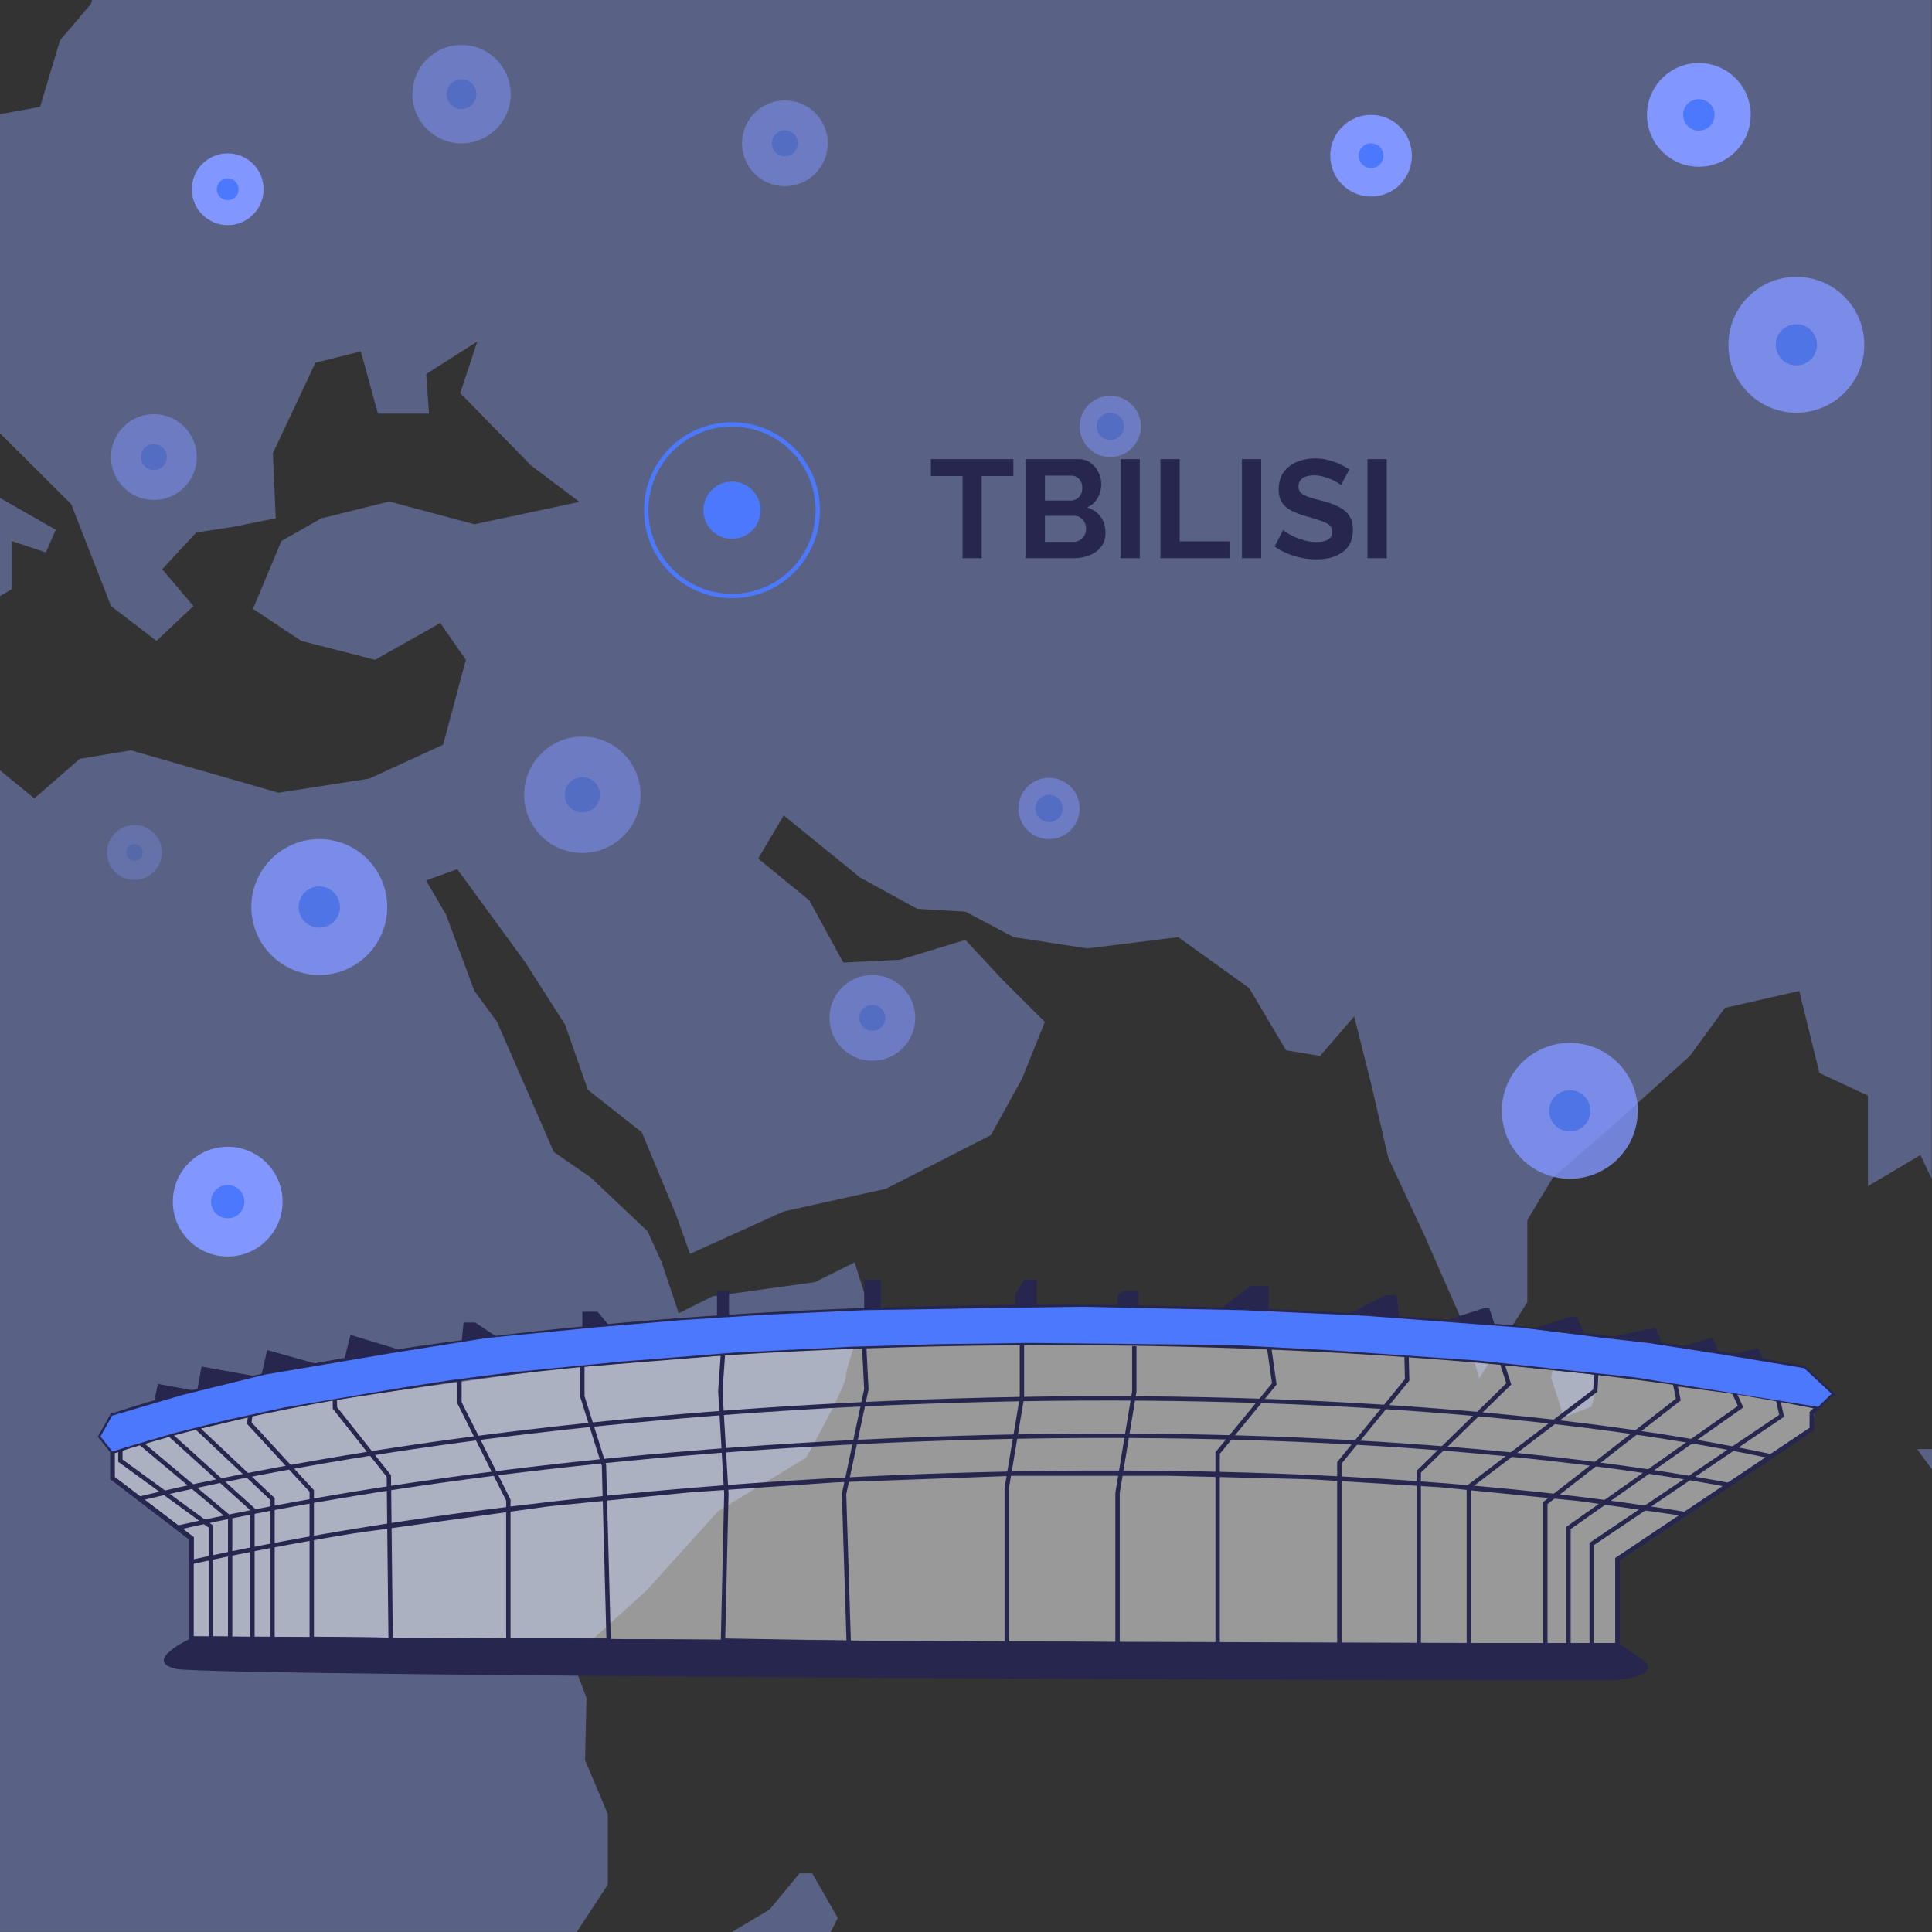 <svg width="443" height="443" viewBox="0 0 443 443" fill="none" xmlns="http://www.w3.org/2000/svg">
    <rect x="0" y="0" width="443" height="443" fill="#333333" stroke="none"/>
    <g clip-path="url(#clip0_1527_13830)">
        <g opacity="0.4">
            <path d="M2.7 124.06L10.51 126.66L12.79 121.47L0 114.18V136.66L2.7 135.09V124.06Z" fill="#92A7FF"/>
            <path d="M21.07 0L20.92 0.82L13.76 9.25L9.2 24.49L-0.01 26.19V99.36L16.33 115.61L25.46 138.96L35.88 146.95L44.35 138.96L37.19 130.53L45 122.1L53.46 120.8L63.22 118.85L62.57 103.93L72.33 83.17L82.74 80.58L86.65 94.85H98.37L97.72 85.77L109.44 78.31L105.53 90.15L121.8 106.77L132.86 115.08L108.78 120.21L89.25 114.99L73.63 118.87L64.52 124.05L58.01 139.61L69.07 146.95L85.99 151.29L100.96 142.86L106.82 151.29L101.61 170.75L84.69 178.53L63.86 181.77L30.01 172.04L18.29 173.99L7.88 183.07L-0.03 176.62V442.99H132.26L139.36 432.15V415.93L134.15 403.61L134.48 389.34L131.06 380.26L148.23 364.69L164.62 346.53L184.86 334.21C184.86 334.21 194 317.99 194 315.4C194 312.81 199.22 299.83 199.22 299.83L195.97 289.45L186.86 293.99L163.43 297.23L155.62 301.12L151.72 289.44L148.47 282.31L135.45 269.99L126.99 264.15L113.97 234.31L108.76 227.18L102.25 209.67L97.69 201.89L104.85 199.3L120.47 220.7L129.58 234.97L134.79 249.89L147.16 259.62L154.97 278.43L158.22 287.51L179.7 277.78L203.13 272.59L227.21 260.27L234.37 247.3L239.58 234.33L229.82 224.6L221.36 215.52L206.39 220.06L193.37 220.71L185.56 206.44L173.84 196.87L179.7 186.98L197.27 201.25L210.29 208.39L221.35 209.04L232.41 214.88L249.33 217.47L270.16 214.88L286.43 226.56L294.89 240.83L302.7 242.13L310.51 233.05L314.42 248.62L318.33 265.48L326.79 283.64L335.9 304.4L339.15 316.08L350.21 298.57V279.76L356.07 270.03L368.76 259L387.47 242.14L395.52 231.11L412.56 227.22L417.18 246.03L428.31 251.22V271.98L440.35 264.85L442.94 270.3V0H21.07Z" fill="#92A7FF"/>
            <path d="M190.49 443.001L192.11 439.781L186.25 429.561H183.32L176.48 437.831L167.84 443.001H190.49Z" fill="#92A7FF"/>
            <path d="M358.57 305.51L355.64 315.73L358.57 324.97L364.91 322.54L366.87 315.24L358.57 305.51Z" fill="#92A7FF"/>
            <path d="M443 332.27H439.6L443 336.93V332.27Z" fill="#92A7FF"/>
        </g>
        <path d="M167.84 136.66C178.703 136.66 187.51 127.854 187.51 116.99C187.51 106.127 178.703 97.32 167.84 97.32C156.976 97.32 148.17 106.127 148.17 116.99C148.17 127.854 156.976 136.66 167.84 136.66Z" stroke="#4C78FD" stroke-miterlimit="10"/>
        <path d="M167.84 123.55C171.463 123.55 174.4 120.613 174.4 116.99C174.4 113.367 171.463 110.43 167.84 110.43C164.217 110.43 161.28 113.367 161.28 116.99C161.28 120.613 164.217 123.55 167.84 123.55Z" fill="#4C78FD"/>
        <g opacity="0.5">
            <path d="M254.58 104.8C258.457 104.8 261.6 101.657 261.6 97.78C261.6 93.903 258.457 90.76 254.58 90.76C250.703 90.76 247.56 93.903 247.56 97.78C247.56 101.657 250.703 104.8 254.58 104.8Z" fill="#8296FF"/>
            <path d="M254.58 100.91C256.309 100.91 257.71 99.509 257.71 97.78C257.71 96.052 256.309 94.65 254.58 94.65C252.852 94.65 251.45 96.052 251.45 97.78C251.45 99.509 252.852 100.91 254.58 100.91Z" fill="#4C78FD"/>
        </g>
        <g opacity="0.5">
            <path d="M240.54 192.399C244.417 192.399 247.56 189.256 247.56 185.379C247.56 181.502 244.417 178.359 240.54 178.359C236.663 178.359 233.52 181.502 233.52 185.379C233.52 189.256 236.663 192.399 240.54 192.399Z" fill="#8296FF"/>
            <path d="M240.54 188.51C242.269 188.51 243.67 187.109 243.67 185.38C243.67 183.651 242.269 182.25 240.54 182.25C238.811 182.25 237.41 183.651 237.41 185.38C237.41 187.109 238.811 188.51 240.54 188.51Z" fill="#4C78FD"/>
        </g>
        <path d="M52.21 288.111C59.158 288.111 64.79 282.479 64.79 275.531C64.79 268.583 59.158 262.951 52.21 262.951C45.262 262.951 39.63 268.583 39.63 275.531C39.63 282.479 45.262 288.111 52.21 288.111Z" fill="#8296FF"/>
        <path d="M52.21 279.351C54.32 279.351 56.03 277.641 56.03 275.531C56.03 273.421 54.32 271.711 52.21 271.711C50.1 271.711 48.39 273.421 48.39 275.531C48.39 277.641 50.1 279.351 52.21 279.351Z" fill="#4C78FD"/>
        <g opacity="0.3">
            <path d="M30.83 201.76C34.304 201.76 37.12 198.944 37.12 195.47C37.12 191.996 34.304 189.18 30.83 189.18C27.356 189.18 24.54 191.996 24.54 195.47C24.54 198.944 27.356 201.76 30.83 201.76Z" fill="#8296FF"/>
            <path d="M30.83 197.381C31.885 197.381 32.74 196.525 32.74 195.471C32.74 194.416 31.885 193.561 30.83 193.561C29.775 193.561 28.92 194.416 28.92 195.471C28.92 196.525 29.775 197.381 30.83 197.381Z" fill="#4C78FD"/>
        </g>
        <path d="M389.54 38.23C396.107 38.23 401.43 32.907 401.43 26.34C401.43 19.773 396.107 14.45 389.54 14.45C382.973 14.45 377.65 19.773 377.65 26.34C377.65 32.907 382.973 38.23 389.54 38.23Z" fill="#8296FF"/>
        <path d="M389.54 29.951C391.534 29.951 393.15 28.334 393.15 26.34C393.15 24.347 391.534 22.73 389.54 22.73C387.546 22.73 385.93 24.347 385.93 26.34C385.93 28.334 387.546 29.951 389.54 29.951Z" fill="#4C78FD"/>
        <path d="M314.38 45.06C319.549 45.06 323.74 40.869 323.74 35.7C323.74 30.53 319.549 26.34 314.38 26.34C309.211 26.34 305.02 30.53 305.02 35.7C305.02 40.869 309.211 45.06 314.38 45.06Z" fill="#8296FF"/>
        <path d="M314.38 38.539C315.949 38.539 317.22 37.268 317.22 35.699C317.22 34.131 315.949 32.859 314.38 32.859C312.812 32.859 311.54 34.131 311.54 35.699C311.54 37.268 312.812 38.539 314.38 38.539Z" fill="#4C78FD"/>
        <g opacity="0.8">
            <path d="M359.95 270.291C368.555 270.291 375.53 263.315 375.53 254.711C375.53 246.106 368.555 239.131 359.95 239.131C351.346 239.131 344.37 246.106 344.37 254.711C344.37 263.315 351.346 270.291 359.95 270.291Z" fill="#8296FF"/>
            <path d="M359.95 259.44C362.563 259.44 364.68 257.323 364.68 254.71C364.68 252.098 362.563 249.98 359.95 249.98C357.338 249.98 355.22 252.098 355.22 254.71C355.22 257.323 357.338 259.44 359.95 259.44Z" fill="#4C78FD"/>
        </g>
        <g opacity="0.8">
            <path d="M411.9 94.641C420.505 94.641 427.48 87.665 427.48 79.061C427.48 70.456 420.505 63.48 411.9 63.48C403.295 63.48 396.32 70.456 396.32 79.061C396.32 87.665 403.295 94.641 411.9 94.641Z" fill="#8296FF"/>
            <path d="M411.9 83.79C414.512 83.79 416.63 81.672 416.63 79.06C416.63 76.448 414.512 74.33 411.9 74.33C409.288 74.33 407.17 76.448 407.17 79.06C407.17 81.672 409.288 83.79 411.9 83.79Z" fill="#4C78FD"/>
        </g>
        <g opacity="0.8">
            <path d="M73.21 223.56C81.815 223.56 88.79 216.585 88.79 207.98C88.79 199.376 81.815 192.4 73.21 192.4C64.606 192.4 57.63 199.376 57.63 207.98C57.63 216.585 64.606 223.56 73.21 223.56Z" fill="#8296FF"/>
            <path d="M73.21 212.71C75.822 212.71 77.94 210.592 77.94 207.98C77.94 205.368 75.822 203.25 73.21 203.25C70.598 203.25 68.48 205.368 68.48 207.98C68.48 210.592 70.598 212.71 73.21 212.71Z" fill="#4C78FD"/>
        </g>
        <path d="M52.21 51.63C56.755 51.63 60.44 47.945 60.44 43.4C60.44 38.855 56.755 35.17 52.21 35.17C47.665 35.17 43.98 38.855 43.98 43.4C43.98 47.945 47.665 51.63 52.21 51.63Z" fill="#8296FF"/>
        <path d="M52.21 45.9C53.591 45.9 54.71 44.781 54.71 43.4C54.71 42.02 53.591 40.9 52.21 40.9C50.829 40.9 49.71 42.02 49.71 43.4C49.71 44.781 50.829 45.9 52.21 45.9Z" fill="#4C78FD"/>
        <g opacity="0.5">
            <path d="M179.97 42.691C185.399 42.691 189.8 38.29 189.8 32.861C189.8 27.432 185.399 23.031 179.97 23.031C174.541 23.031 170.14 27.432 170.14 32.861C170.14 38.29 174.541 42.691 179.97 42.691Z" fill="#8296FF"/>
            <path d="M179.97 35.841C181.616 35.841 182.95 34.507 182.95 32.861C182.95 31.215 181.616 29.881 179.97 29.881C178.324 29.881 176.99 31.215 176.99 32.861C176.99 34.507 178.324 35.841 179.97 35.841Z" fill="#4C78FD"/>
        </g>
        <g opacity="0.5">
            <path d="M35.28 114.631C40.709 114.631 45.11 110.23 45.11 104.801C45.11 99.372 40.709 94.971 35.28 94.971C29.851 94.971 25.45 99.372 25.45 104.801C25.45 110.23 29.851 114.631 35.28 114.631Z" fill="#8296FF"/>
            <path d="M35.28 107.78C36.926 107.78 38.26 106.446 38.26 104.8C38.26 103.155 36.926 101.82 35.28 101.82C33.635 101.82 32.3 103.155 32.3 104.8C32.3 106.446 33.635 107.78 35.28 107.78Z" fill="#4C78FD"/>
        </g>
        <g opacity="0.5">
            <path d="M200.03 243.221C205.459 243.221 209.86 238.82 209.86 233.391C209.86 227.962 205.459 223.561 200.03 223.561C194.601 223.561 190.2 227.962 190.2 233.391C190.2 238.82 194.601 243.221 200.03 243.221Z" fill="#8296FF"/>
            <path d="M200.03 236.37C201.676 236.37 203.01 235.036 203.01 233.39C203.01 231.744 201.676 230.41 200.03 230.41C198.384 230.41 197.05 231.744 197.05 233.39C197.05 235.036 198.384 236.37 200.03 236.37Z" fill="#4C78FD"/>
        </g>
        <g opacity="0.5">
            <path d="M133.53 195.58C140.897 195.58 146.87 189.608 146.87 182.24C146.87 174.873 140.897 168.9 133.53 168.9C126.162 168.9 120.19 174.873 120.19 182.24C120.19 189.608 126.162 195.58 133.53 195.58Z" fill="#8296FF"/>
            <path d="M133.53 186.289C135.767 186.289 137.58 184.476 137.58 182.239C137.58 180.003 135.767 178.189 133.53 178.189C131.293 178.189 129.48 180.003 129.48 182.239C129.48 184.476 131.293 186.289 133.53 186.289Z" fill="#4C78FD"/>
        </g>
        <g opacity="0.5">
            <path d="M105.83 32.86C112.054 32.86 117.1 27.815 117.1 21.59C117.1 15.366 112.054 10.32 105.83 10.32C99.606 10.32 94.56 15.366 94.56 21.59C94.56 27.815 99.606 32.86 105.83 32.86Z" fill="#8296FF"/>
            <path d="M105.83 25.01C107.719 25.01 109.25 23.479 109.25 21.59C109.25 19.701 107.719 18.17 105.83 18.17C103.941 18.17 102.41 19.701 102.41 21.59C102.41 23.479 103.941 25.01 105.83 25.01Z" fill="#4C78FD"/>
        </g>
        <path opacity="0.5" d="M43.88 380.531V352.711L25.79 338.911V332.851L35.28 326.511L198.65 304.041L342.84 306.781L414.68 318.001L416.87 319.451L415.47 327.661L370.89 357.511L371.45 382.341L43.88 380.531Z" fill="white"/>
        <path d="M43.54 375.779C43.54 375.779 32.55 380.889 40.38 382.669C48.21 384.449 363.96 385.559 370.09 385.219C376.22 384.879 379.96 382.979 376.56 380.529C373.16 378.079 371.16 376.829 371.16 376.829L43.55 375.779H43.54Z" fill="#26264F"/>
        <path d="M35.28 321.64L36.21 317.33L45.18 318.96L35.28 321.64Z" fill="#26264F"/>
        <path d="M59.23 315.69L46.23 313.35L45.18 318.96L59.23 315.69Z" fill="#26264F"/>
        <path d="M73.21 312.91L61.26 309.57L59.88 315.55L73.21 312.91Z" fill="#26264F"/>
        <path d="M91.82 309.57L80.37 306.09L78.89 311.9L91.82 309.57Z" fill="#26264F"/>
        <path d="M113.72 306.4L108.97 303.25H106.29L105.83 307.93L113.72 306.4Z" fill="#26264F"/>
        <path d="M139.76 304.06L137.01 300.77H133.53V304.65L139.16 304.11L140.17 304.02L139.76 304.06Z" fill="#26264F"/>
        <path d="M164.4 301.641V295.971H167.16V301.951L164.4 301.641Z" fill="#26264F"/>
        <path d="M201.92 293.41H198.15V300.41H201.92V293.41Z" fill="#26264F"/>
        <path d="M232.79 299.68V296.92L234.79 293.41H237.7V299.65L232.79 299.68Z" fill="#26264F"/>
        <path d="M256.25 299.741V296.921L257.79 295.971H261.01V299.741H256.25Z" fill="#26264F"/>
        <path d="M280.53 299.65L286.77 294.84H290.96V300.42H279.2L280.53 299.65Z" fill="#26264F"/>
        <path d="M308.68 301.531L317.74 296.971H320.2L320.88 302.301L308.68 301.531Z" fill="#26264F"/>
        <path d="M330.77 303.02L340.38 299.91H341.46L342.84 304.04L330.77 303.02Z" fill="#26264F"/>
        <path d="M350.89 304.811L360.11 301.971H361.6L363.42 306.151L350.89 304.811Z" fill="#26264F"/>
        <path d="M368.64 306.77L379.54 304.4L381.23 308.39L368.64 306.77Z" fill="#26264F"/>
        <path d="M384.84 308.899L392.65 306.779L394.24 310.309L384.84 308.899Z" fill="#26264F"/>
        <path d="M398.17 310.31L403.15 309.16L404.45 312.22L396.64 310.69L398.17 310.31Z" fill="#26264F"/>
        <path d="M419.97 319.58L416.87 322.59L415.46 323.97V327.66L370.89 357.51V377.23H281.86L43.88 375.7V352.7L25.79 338.9V332.85L23.03 329.39L25.72 324.6C70.66 309.61 150.44 299.65 241.38 299.65C301.16 299.65 356.11 303.95 399.52 311.16C404.11 311.93 408.56 312.72 412.88 313.55C413.16 313.6 413.43 313.65 413.71 313.71L419.98 319.58H419.97Z" stroke="#26264F" stroke-miterlimit="10"/>
        <path d="M416.87 322.599L415.46 323.979V327.669L370.89 357.519V377.239H281.86L43.88 375.709V352.709L25.79 338.909V332.859C70.74 317.889 150.48 307.939 241.37 307.939C309.43 307.939 371.24 313.529 416.87 322.609V322.599Z" stroke="#26264F" stroke-miterlimit="10"/>
        <path d="M27.6 332.259V334.919L48.38 350.049V375.739L52.77 375.769V348.099L32.16 330.829L38.89 328.899L57.88 346.059V375.769H62.48V343.709L45.04 327.279L57.4 324.369L57.17 326.329L71.48 341.869V375.769L89.57 375.999L89.16 338.439L76.8 322.849L76.77 320.549L105.35 316.159V321.639L116.56 343.959V376.179H139.56L138.49 335.989L133.53 320.199V312.929L165.78 310.309L165.17 318.959L166.55 342.579L165.78 376.179L194.61 376.679L193.54 342.579L198.65 318.559L198.15 308.689" stroke="#26264F" stroke-miterlimit="10"/>
        <path d="M407.67 320.849L408.52 324.639L364.97 354.029V377.239H359.65V350.349L399.11 322.549L397.54 319.109L384.09 317.329L384.84 320.909L354.34 344.629V377.239H336.8V340.949L365.79 318.869L366.05 314.739L344.38 312.469L345.96 317.329L325.31 337.469V377.239H307.11V335.429L322.65 316.409L322.51 310.689" stroke="#26264F" stroke-miterlimit="10"/>
        <path d="M290.96 308.689L292.19 317.329L279.2 333.179V377.219" stroke="#26264F" stroke-miterlimit="10"/>
        <path d="M234.32 307.949V320.499L230.85 341.149V376.679" stroke="#26264F" stroke-miterlimit="10"/>
        <path d="M260.09 308.689V319.069L256.25 342.309V376.679" stroke="#26264F" stroke-miterlimit="10"/>
        <path d="M396.32 340.48C346.9 331.23 279.15 327.1 204.66 330.28C142.78 332.92 85.96 340.2 40.71 350.29L43.87 352.7V358.15" stroke="#26264F" stroke-miterlimit="10"/>
        <path d="M406.11 333.929C356.03 323.259 284.02 318.289 204.3 321.699C138.54 324.509 78.49 332.549 31.99 343.629L40.71 350.279L43.87 352.689V358.139" stroke="#26264F" stroke-miterlimit="10"/>
        <path d="M25.79 332.851L23.03 329.391L25.72 324.601L41.52 319.951L60.75 315.191L89.57 310.311L111.75 306.781L136.85 304.331L156.09 302.711L175.66 301.441L198.15 300.421L228.81 299.911L248.28 299.631L260.09 299.911L285.08 300.421L312.83 301.691L348.61 304.401L367.63 306.781L377.97 307.951L395.54 310.691L413.7 313.711L419.97 319.581L416.87 322.601L374.94 315.831L338.87 311.971L305.07 309.611L281.86 308.391L236.06 307.931L215.12 308.211L195.27 308.801L168.24 310.161L142.31 312.221L117.34 314.661L103.24 316.481L92.67 318.111L65.08 322.761L51.95 325.611L39.97 328.611L28.7 331.911L25.79 332.851Z" fill="#4C78FD"/>
        <path d="M43.88 358.159C88.66 348.379 144.42 341.339 205.03 338.749C274.44 335.779 338.02 339.169 386.36 347.149H386.37L362.13 343.689L330.15 340.509L300.42 338.689L267.91 337.889H232.59L191.61 339.399L158.12 341.699L125.69 344.909L80.77 351.139" stroke="#26264F" stroke-miterlimit="10"/>
        <path d="M232.36 109.152H225.096V128H220.712V109.152H213.448V105.28H232.36V109.152ZM253.485 122.144C253.485 123.424 253.154 124.501 252.493 125.376C251.831 126.229 250.935 126.88 249.805 127.328C248.695 127.776 247.479 128 246.157 128H235.181V105.28H247.341C248.407 105.28 249.325 105.568 250.093 106.144C250.882 106.699 251.479 107.424 251.885 108.32C252.311 109.195 252.525 110.112 252.525 111.072C252.525 112.16 252.247 113.195 251.693 114.176C251.138 115.157 250.327 115.883 249.26 116.352C250.562 116.736 251.586 117.429 252.333 118.432C253.101 119.435 253.485 120.672 253.485 122.144ZM249.037 121.312C249.037 120.736 248.919 120.224 248.685 119.776C248.45 119.307 248.13 118.944 247.725 118.688C247.341 118.411 246.893 118.272 246.381 118.272H239.597V124.256H246.157C246.69 124.256 247.17 124.128 247.597 123.872C248.045 123.595 248.397 123.232 248.653 122.784C248.909 122.336 249.037 121.845 249.037 121.312ZM239.597 109.056V114.784H245.485C245.975 114.784 246.423 114.667 246.829 114.432C247.234 114.197 247.554 113.867 247.789 113.44C248.045 113.013 248.173 112.501 248.173 111.904C248.173 111.328 248.055 110.827 247.821 110.4C247.607 109.973 247.309 109.643 246.925 109.408C246.562 109.173 246.146 109.056 245.677 109.056H239.597ZM256.931 128V105.28H261.347V128H256.931ZM266.087 128V105.28H270.503V124.128H282.087V128H266.087ZM284.774 128V105.28H289.19V128H284.774ZM307.467 111.232C307.317 111.083 307.04 110.88 306.635 110.624C306.251 110.368 305.771 110.123 305.195 109.888C304.64 109.653 304.032 109.451 303.371 109.28C302.709 109.088 302.037 108.992 301.355 108.992C300.16 108.992 299.253 109.216 298.635 109.664C298.037 110.112 297.739 110.741 297.739 111.552C297.739 112.171 297.931 112.661 298.315 113.024C298.699 113.387 299.275 113.696 300.043 113.952C300.811 114.208 301.771 114.485 302.923 114.784C304.416 115.147 305.707 115.595 306.795 116.128C307.904 116.64 308.747 117.323 309.323 118.176C309.92 119.008 310.219 120.117 310.219 121.504C310.219 122.72 309.995 123.765 309.547 124.64C309.099 125.493 308.48 126.187 307.691 126.72C306.901 127.253 306.005 127.648 305.003 127.904C304 128.139 302.933 128.256 301.803 128.256C300.672 128.256 299.541 128.139 298.411 127.904C297.28 127.669 296.192 127.339 295.147 126.912C294.101 126.464 293.141 125.931 292.267 125.312L294.219 121.504C294.411 121.696 294.752 121.952 295.243 122.272C295.733 122.571 296.331 122.88 297.035 123.2C297.739 123.499 298.507 123.755 299.339 123.968C300.171 124.181 301.013 124.288 301.867 124.288C303.061 124.288 303.968 124.085 304.587 123.68C305.205 123.275 305.515 122.699 305.515 121.952C305.515 121.269 305.269 120.736 304.779 120.352C304.288 119.968 303.605 119.637 302.731 119.36C301.856 119.061 300.821 118.741 299.627 118.4C298.197 117.995 297.003 117.547 296.043 117.056C295.083 116.544 294.368 115.904 293.899 115.136C293.429 114.368 293.195 113.408 293.195 112.256C293.195 110.699 293.557 109.397 294.283 108.352C295.029 107.285 296.032 106.485 297.291 105.952C298.549 105.397 299.947 105.12 301.483 105.12C302.549 105.12 303.552 105.237 304.491 105.472C305.451 105.707 306.347 106.016 307.179 106.4C308.011 106.784 308.757 107.2 309.419 107.648L307.467 111.232ZM313.556 128V105.28H317.972V128H313.556Z" fill="#26264F"/>
    </g>
    <defs>
        <clipPath id="clip0_1527_13830">
            <rect width="443" height="443" fill="white"/>
        </clipPath>
    </defs>
</svg>
